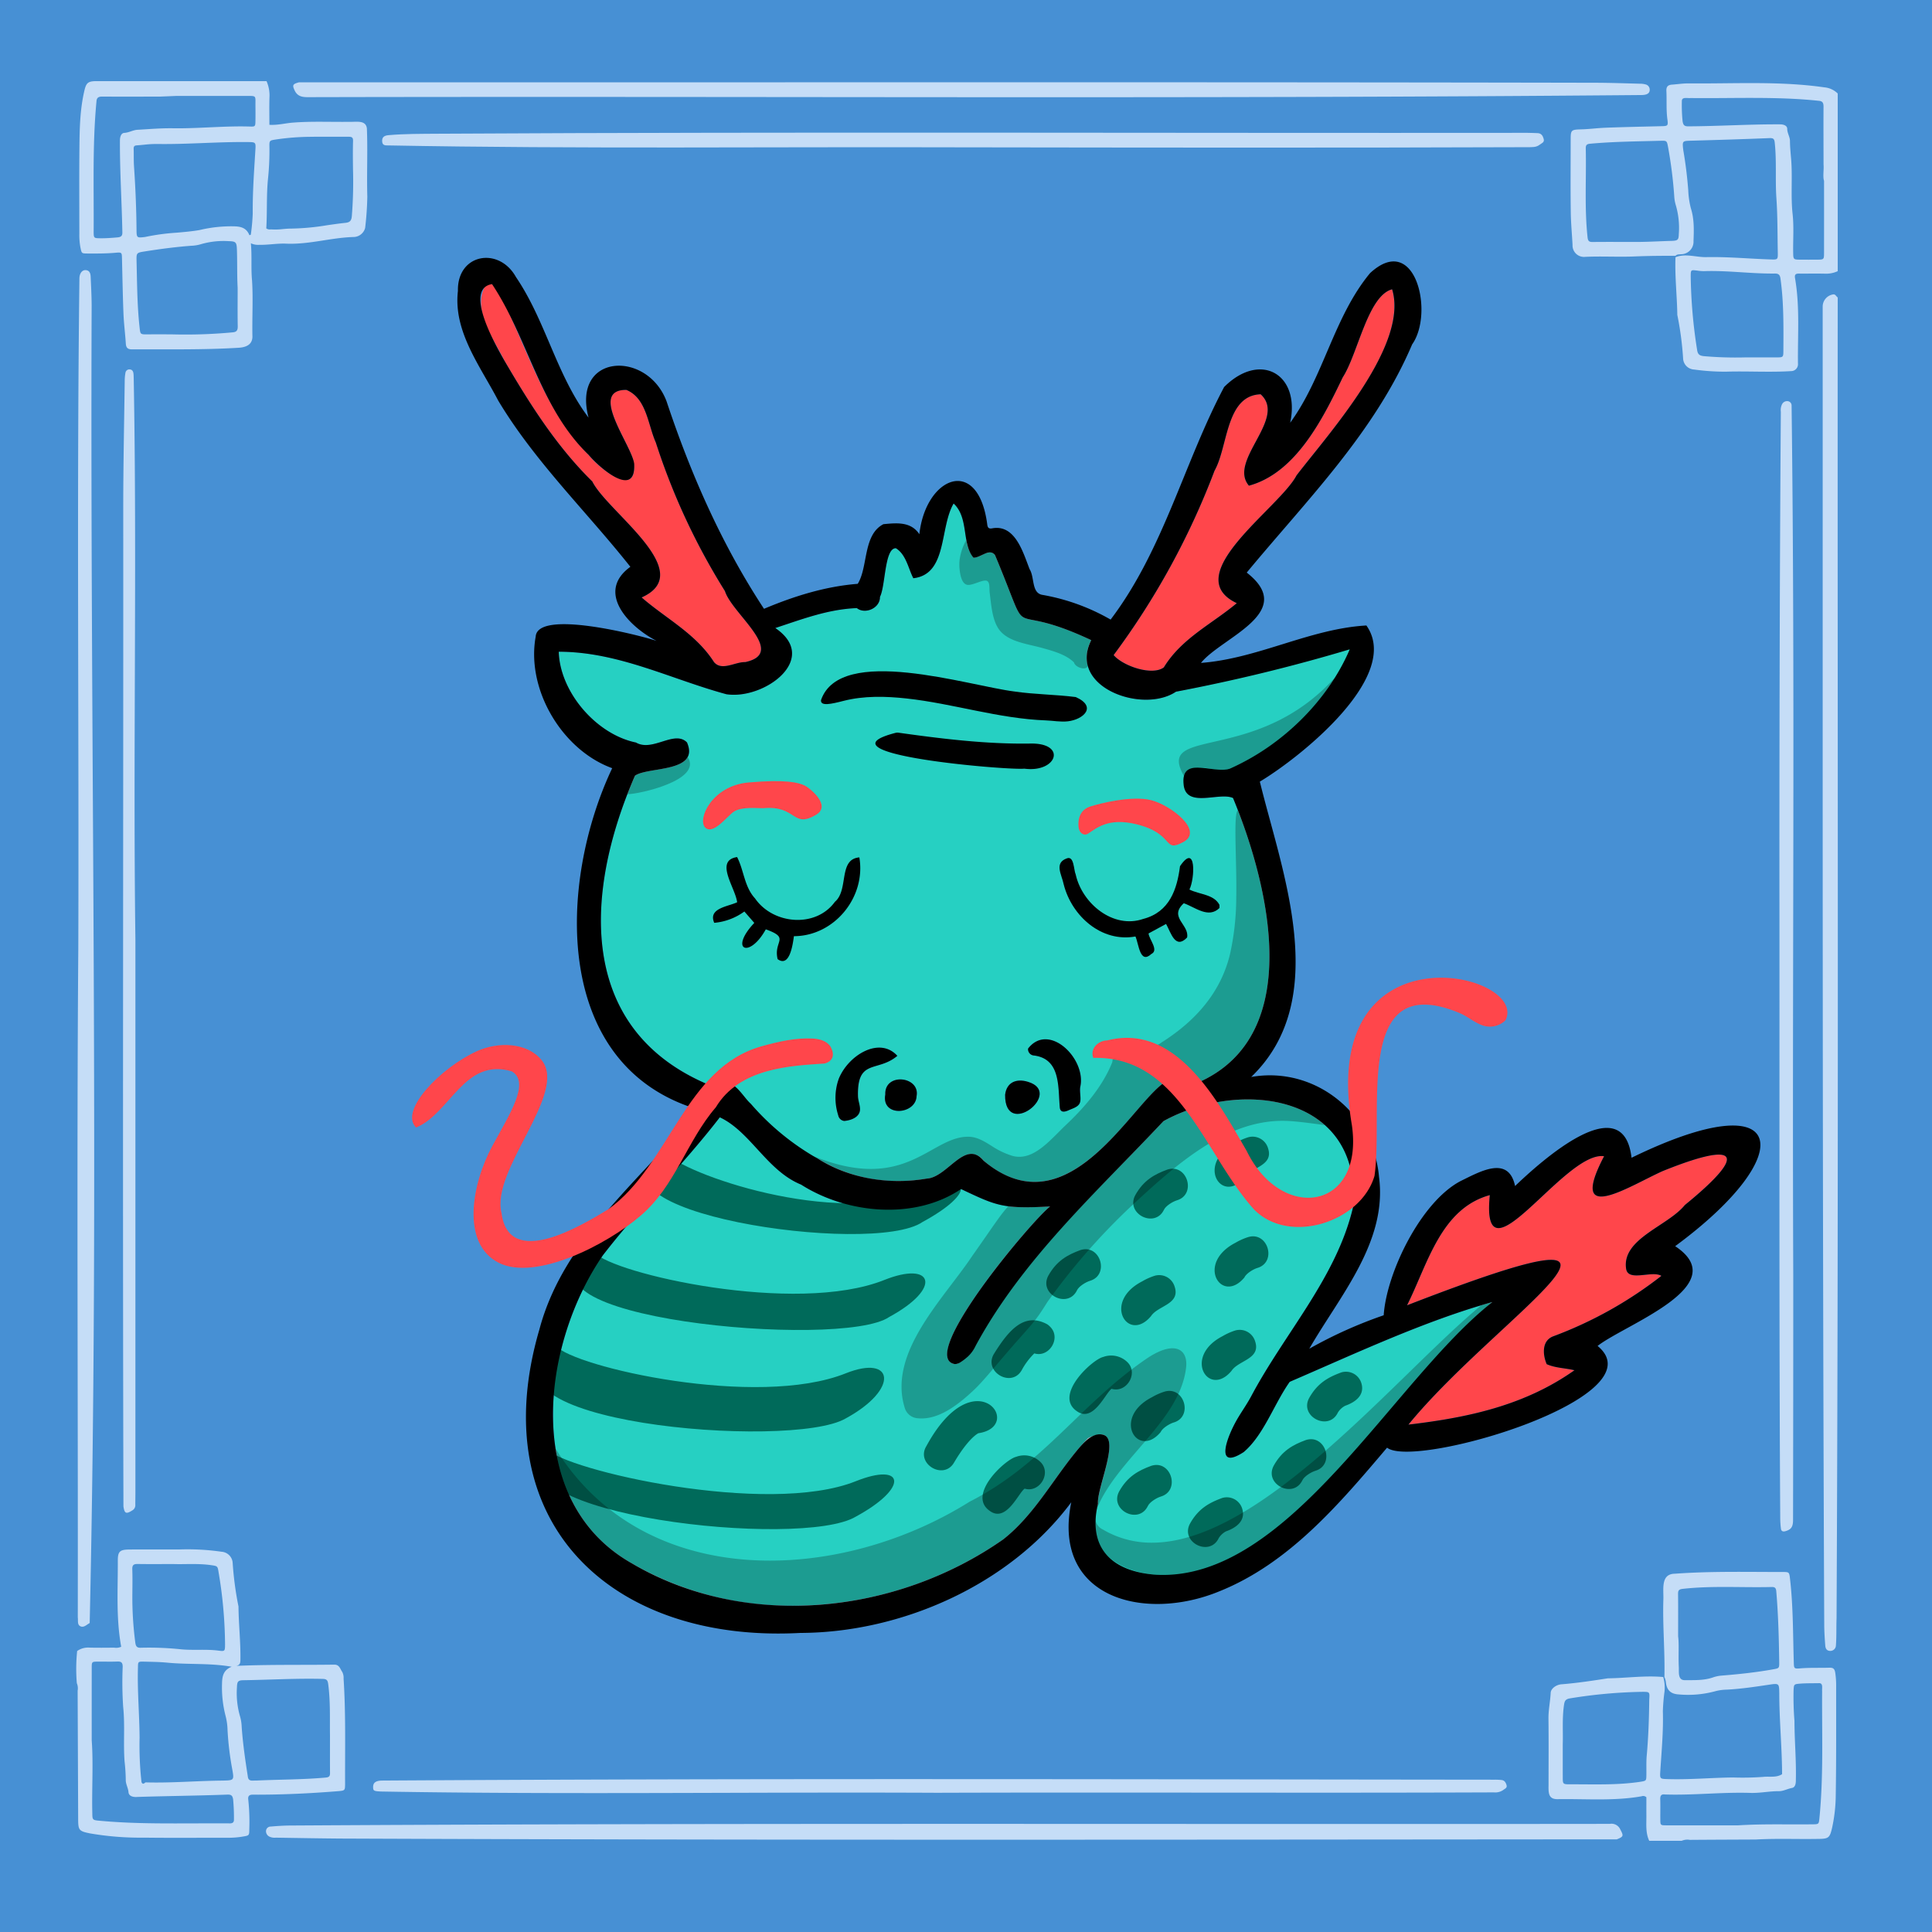 <svg width="600" height="600" viewBox="0 0 600 600" xmlns="http://www.w3.org/2000/svg" xmlns:xlink="http://www.w3.org/1999/xlink">
  <path d="M600,0H0V600H600Z" style="fill: #4790D4"/>
  <g>
    <path d="M516.9,520.838c.19-7.982-.575-15.95-.332-23.933.161-3.103-.975-8.096,3.534-8.169,11.159-.817,22.336-.533,33.523-.54,1.908.002,2.039.009,2.252,1.873,1.032,8.726.927,17.528,1.206,26.298.047,1.771.104,1.923,1.957,1.764,3.033-.26,6.065-.114,9.096-.21,1.188-.038,1.627.352,1.818,1.573a27.288,27.288,0,0,1,.281,4.285c-.008,11.186.055,22.374-.126,33.557a49.224,49.224,0,0,1-1.111,10.203c-.752,3.278-1.077,3.54-4.546,3.552-6.384.114-12.788-.179-19.16.188-6.825.033-13.65.056-20.475.108a4.504,4.504,0,0,0-2.556.293H512.186c-1.171-2.466-.87-5.102-.887-7.701-.013-1.987-.002-3.975-.002-5.819a1.408,1.408,0,0,0-1.48-.309c-8.517,1.515-17.205.775-25.808.893-3.117.152-3.145-1.79-3.092-4.352,0-6.868.056-13.738-.027-20.605-.034-2.735.562-5.39.694-8.099.06-1.254,1.69-2.556,3.533-2.629,4.762-.387,9.509-1.109,14.212-1.84,5.736-.061,11.453-.93,17.202-.405a12.155,12.155,0,0,1,.406,4.47,58.264,58.264,0,0,0-.519,6.188c.185,6.147-.399,12.265-.784,18.389-.167,2.649-.199,2.581,2.468,2.66,6.706.196,13.388-.438,20.086-.513a87.687,87.687,0,0,0,9.327-.173c1.966-.234,4.092.323,5.929-.85-.023-8.371-.873-16.715-.871-25.092-.064-3.109-.022-3.166-3.233-2.686-4.335.648-8.666,1.295-13.05,1.529a14.798,14.798,0,0,0-3.547.475,32.121,32.121,0,0,1-11.38,1.008c-2.381-.127-3.652-1.192-3.98-3.557A4.843,4.843,0,0,0,516.9,520.838Zm4.257-12.652c.323,2.347.029,5.947.209,9.535.086,1.584-.387,4.151,1.978,4.073,2.869-.029,5.741.117,8.526-.819a10.944,10.944,0,0,1,2.562-.584c5.397-.433,10.775-.988,16.109-1.947,1.983-.357,2.041-.288,2.012-2.349-.104-7.327-.289-14.65-.922-21.957-.097-1.114-.565-1.302-1.493-1.279-9.17.23-18.357-.451-27.516.572-1.132.127-1.501.416-1.486,1.544C521.189,498.966,521.157,502.959,521.157,508.186Zm18.563,58.693c7.991-.502,15.187-.223,23.072-.322,2.05-.009,2.055-.038,2.241-1.876,1.305-13.125.755-26.326.846-39.492-.095-.903.401-2.53-.992-2.466-1.994.043-3.997-.006-5.982.157-1.804.148-1.781.25-1.894,2.002a92.159,92.159,0,0,0,.276,9.575c.008,6.149.592,12.269.431,18.431.011,1.02-.19,2.19-1.191,2.375-1.392.258-2.706,1.013-4.059,1.004-2.968-.021-5.881.634-8.838.537-8.867-.286-17.711.779-26.575.486-1.215-.167-1.481.461-1.449,1.545.062,2.075.002,4.154.023,6.231.017,1.776.035,1.805,1.876,1.808C525.094,566.886,532.683,566.879,539.72,566.879Zm-54.393-25.295c0,3.863-.005,7.056.002,10.25.005,2.285.013,2.296,2.397,2.3,7.252-.028,14.55.306,21.745-.793,1.788-.289,1.795-.315,1.825-2.09.033-1.915-.056-3.838.083-5.745.54-5.879.743-11.763.809-17.665.157-2.411.165-2.424-2.139-2.428a153.7,153.7,0,0,0-22.327,2.007c-1.621.235-1.833.856-2.021,2.173C485.102,533.806,485.459,538.035,485.327,541.584Z" style="fill: #C5DDF7"/>
    <path d="M570.72,84.214a8.494,8.494,0,0,1-3.923.777c-2.712-.065-5.427.002-8.141-.024-1.052-.01-1.376.356-1.188,1.441,1.522,8.787.799,17.653.906,26.492a2.138,2.138,0,0,1-1.886,2.339c-6.82.443-13.726-.027-20.571.191a71.437,71.437,0,0,1-9.77-.666,3.608,3.608,0,0,1-3.448-3.51A98.321,98.321,0,0,0,520.905,97.798c-.086-5.963-.794-11.933-.566-17.911,3.04-1.24,6.35.002,9.461-.032,6.717-.145,13.399.504,20.099.718,2.206.071,2.255.062,2.21-2.225-.111-5.58-.041-11.156-.428-16.742-.397-5.719.096-11.484-.51-17.219-.131-1.239-.399-1.547-1.678-1.495-8.056.333-16.116.575-24.175.8-2.887.08-2.902.035-2.554,2.996.716,4.084,1.207,8.184,1.535,12.317a26.326,26.326,0,0,0,.81,5.661c1.065,3.331.965,6.776.824,10.21a3.877,3.877,0,0,1-3.805,4.077c-.624.079-1.291-.052-1.78.493-4.224-.02-8.443.016-12.669.193-5.102.214-10.227-.11-15.327.124a3.556,3.556,0,0,1-3.984-3.704c-.173-3.338-.497-6.676-.546-10.014-.112-7.504-.036-15.012-.035-22.518.001-3.066.058-3.273,3.151-3.348,2.559-.061,5.088-.41,7.632-.51,5.821-.229,11.647-.333,17.471-.483,1.873-.048,2.061-.102,1.784-2.112-.407-2.946-.167-5.893-.315-8.833-.068-1.352.511-1.872,1.747-1.959,1.667-.119,3.331-.375,4.998-.383,14.102.14,28.306-.785,42.31,1.225a6.784,6.784,0,0,1,4.155,1.912Zm-63.917-9.077c3.987.06,8.339-.224,12.444-.331,1.845-.076,2.071-.353,2.122-2.12a25.14,25.14,0,0,0-.938-8.989,11.516,11.516,0,0,1-.482-2.817,138.617,138.617,0,0,0-1.904-15.141c-.378-2.004-.362-2.075-2.325-2.021-7.33.201-14.666.256-21.979.925-1.113.102-1.288.6-1.267,1.515.207,9.169-.434,18.354.553,27.512.123,1.145.445,1.498,1.558,1.485C498.657,75.109,502.73,75.137,506.803,75.137Zm59.672-18.987c-.441-1.253-.006-3.473-.156-5.034-.009-5.995-.044-11.99-.008-17.985.006-1.159-.278-1.752-1.54-1.833-13.199-1.393-26.501-.694-39.754-.849-.946.122-2.759-.478-2.704.994a49.39,49.39,0,0,0,.233,6.213c.196,1.19.545,1.587,1.758,1.58,9.511-.045,19.003-.671,28.515-.619,1.04-.01,2.21.375,2.219,1.38.012,1.38.844,2.493.852,3.771.011,1.92.214,3.816.368,5.722.457,5.654-.167,11.334.453,16.992.427,3.897.119,7.826.173,11.741.032,2.395.017,2.402,2.3,2.418q2.518.017,5.036 0c2.234-.013,2.25-.018,2.252-2.194Q566.484,67.3,566.475,56.15ZM541.987,110.995q4.791,0,9.583-.001c2.253-.003,2.266-.008,2.274-2.167.042-7.415.136-14.844-.886-22.208-.148-1.167-.517-1.683-1.772-1.668-7.345.089-14.651-.996-22.005-.745a14.239,14.239,0,0,1-2.141-.178c-1.943-.231-1.958-.238-1.974,1.776a157.639,157.639,0,0,0,1.979,22.812c.202,1.456.753,1.823,2.027,1.983A113.842,113.842,0,0,0,541.987,110.995Z" style="fill: #C5DDF7"/>
    <path d="M570.36,502.592c-.111,2.865.022,5.778-.217,8.616a1.732,1.732,0,0,1-1.879,1.489c-1.028-.065-1.349-.828-1.412-1.643-.161-2.069-.295-4.145-.317-6.22-.618-136.536-.457-273.076-.483-409.613a3.818,3.818,0,0,1,3.003-3.74c.99-.298,1.127.576,1.665.89C570.613,229.112,571.036,365.865,570.36,502.592Z" style="fill: #C5DDF7"/>
    <path d="M24.317,294.372c.24-69.15-.51-138.315.341-207.458a8.371,8.371,0,0,1,.038-.958c.176-1.28.933-2.135,1.919-2.066,1.257.089,1.495,1.072,1.541,2.062.136,2.952.285,5.906.307,8.86C27.93,230.959,30.914,368.646,27.855,504.054c-.909.463-1.754,1.454-2.795,1.041-1.162-.463-.743-1.809-.9-2.782C24.256,433.151,23.796,363.186,24.317,294.372Z" style="fill: #C5DDF7"/>
    <path d="M23.857,522.717a53.799,53.799,0,0,1,.103-9.977,5.875,5.875,0,0,1,3.831-1.057c2.556.066,5.114.032,7.671.01a3.698,3.698,0,0,0,2.178-.284c-1.627-8.831-1.018-17.784-1.05-26.712-.01-2.847.601-3.455,3.539-3.481,5.194-.046,10.389.003,15.584-.019a74.519,74.519,0,0,1,13.14.716,3.699,3.699,0,0,1,3.409,3.516,102.635,102.635,0,0,0,1.802,13.483c.045,5.418.667,10.828.601,16.254-.025.945.085,1.915-1.287,2.182,10.206-.439,20.263-.237,30.453-.379,1.592-.017,1.811,1.359,2.458,2.27a3.97,3.97,0,0,1,.415,2.085c.709,10.926.42,21.867.465,32.804-.027,1.791-.042,1.939-1.826,2.109-8.907.72-17.855,1.159-26.791,1.112-1.211-.026-1.604.495-1.45,1.573a63.682,63.682,0,0,1,.319,9.075c0,2.039-.021,2.041-2.022,2.368a26.433,26.433,0,0,1-4.287.368c-8.791-.014-17.583.074-26.372-.037a91.76,91.76,0,0,1-16.681-1.301c-3.589-.708-3.773-1.004-3.787-4.545q-.074-19.899-.161-39.796A4.055,4.055,0,0,0,23.857,522.717Zm20.087,30.731c.357.812.793.458,1.231.083,7.965.236,15.953-.483,23.927-.552,3.586-.089,3.657-.028,3.009-3.603a93.956,93.956,0,0,1-1.446-12.087,19.188,19.188,0,0,0-.573-4.248,35.237,35.237,0,0,1-1.138-10.184c.03-2.346.463-4.248,3-5.232-6.73-1.196-13.306-.619-20.035-1.275-2.382-.228-4.785-.253-7.181-.31-1.861-.043-1.868-.003-1.894,1.772-.221,7.274.45,14.515.507,21.778A102.607,102.607,0,0,0,43.945,553.448Zm58.534-14.574c-.074-4.956.164-10.38-.539-15.786-.152-1.174-.394-1.655-1.657-1.688-8.225-.216-16.437.287-24.655.406-1.723.025-1.987.401-2.041,2.214a25.741,25.741,0,0,0,.952,8.985,13.48,13.48,0,0,1,.519,3.293c.362,5.159,1.101,10.274,1.901,15.383.176,1.723,1.492,1.221,2.726,1.282,7.162-.337,14.34-.276,21.491-.925,1.076-.098,1.325-.473,1.316-1.443C102.458,546.843,102.479,543.09,102.479,538.874Zm-73.995,1.607c.543,7.109-.01,15.295.19,22.758.003,1.871.151,2.024,1.985,2.184,11.773,1.119,23.602.815,35.41.839,1.757.001,3.514-.017,5.271.005.871.011,1.36-.29,1.315-1.24a60.635,60.635,0,0,0-.254-6.207c-.196-1.311-.721-1.523-1.829-1.488-9.337.351-18.677.427-28.006.727-1.151.098-2.563-.208-2.662-1.48-.105-1.355-.877-2.507-.845-3.813a56.826,56.826,0,0,0-.368-5.716c-.428-5.65.159-11.323-.441-16.977a116.252,116.252,0,0,1-.149-12.45c.002-1.274-.422-1.664-1.649-1.616-1.994.078-3.992.01-5.989.024-1.947.013-1.972.024-1.974,1.932Q28.473,529.222,28.484,540.481Zm25.405-54.75c-4.115,0-7.628.036-11.139-.02-1.207-.019-1.71.32-1.664,1.618.089,2.551.046,5.107.021,7.661a107.959,107.959,0,0,0,.898,15.012c.143,1.102.37,1.775,1.693,1.719a95.454,95.454,0,0,1,12.663.5c3.82.346,7.657-.1,11.47.394,2.033.263,2.047.195,2.062-1.989a139.062,139.062,0,0,0-2.002-22.31c-.3-1.933-.34-1.954-2.18-2.226C61.586,485.48,57.428,485.851,53.889,485.731Z" style="fill: #C5DDF7"/>
    <path d="M502.11,571.224c-132.008.088-264.041.31-396.042-.242-6.795-.048-13.588-.177-20.382-.279a3.818,3.818,0,0,1-1.875-.263,1.864,1.864,0,0,1-1.196-1.888,1.448,1.448,0,0,1,1.494-1.299c1.907-.17,3.822-.296,5.735-.321,136.697-.838,273.415-.348,410.108-.513a2.979,2.979,0,0,1,3.273,1.797C504.257,570.134,504.233,570.384,502.11,571.224Z" style="fill: #C5DDF7"/>
    <path d="M92.848,25.567c134.259.056,268.524-.139,402.775.134,4.556.018,9.111.18,13.667.297a6.491,6.491,0,0,1,1.887.255,1.662,1.662,0,0,1,1.154,1.653c.007,1.481-1.631,1.611-2.731,1.612-137.994,1.239-276.008.33-414.01.656-1.843.002-3.236-.291-4.085-2.088C90.733,26.451,90.879,26.088,92.848,25.567Z" style="fill: #C5DDF7"/>
    <path d="M298.211,45.755c-59.159-.186-118.328.517-177.479-.59-.962-.016-2.001.13-2.054-1.319-.04-1.12.496-1.739,1.946-1.866,5.1-.447,10.221-.411,15.332-.451,112.808-.639,225.619-.154,338.428-.276,1.038 0,2.075.067,3.113.093,1.188.029,1.648.834,1.915,1.814.292,1.068-.631,1.292-1.236,1.773-1.11.882-2.42.755-3.675.776C415.78,45.924,356.821,45.844,298.211,45.755Z" style="fill: #C5DDF7"/>
    <path d="M552.626,287.659c-.048-42.668.036-106.295.429-159.778a4.048,4.048,0,0,1,.371-2.328,1.756,1.756,0,0,1,1.771-.97,1.347,1.347,0,0,1,1.2,1.296c1.13,89.823.14,179.736.515,269.589q.011,38.259-.063,76.518c-.002,2.219-.568,3.019-2.384,3.539-.77.221-1.292,0-1.386-.813a28.264,28.264,0,0,1-.21-3.103C552.511,414.441,552.662,357.273,552.626,287.659Z" style="fill: #C5DDF7"/>
    <path d="M290.994,556.765c-57.562-.282-115.149.601-172.698-.394-2.227-.115-2.422-.226-2.422-1.409.001-1.318.814-1.941,2.685-1.993,115.204-.723,230.431-.383,345.641-.272a18.639,18.639,0,0,1,2.152.108c.939.114,1.322.844,1.531,1.641.215.819-.517,1.03-1,1.426a4.337,4.337,0,0,1-2.946.769C406.324,556.869,348.515,556.577,290.994,556.765Z" style="fill: #C5DDF7"/>
    <path d="M42.053,291.954q0,85.758-.001,171.516c0,1.28-.032,2.559-.029,3.838a1.845,1.845,0,0,1-.945,1.767c-1.891,1.19-2.416,1.008-2.744-1.237-.28-103.454-.009-206.939-.061-310.403.006-13.031.289-26.063.458-39.095a14.611,14.611,0,0,1,.236-2.616,1.226,1.226,0,0,1,1.438-.987c1.239.165,1.05,1.662,1.119,2.594C42.587,175.403,41.283,234.211,42.053,291.954Z" style="fill: #C5DDF7"/>
    <path d="M82.774,25.2a11,11,0,0,1,.911,5.077c-.086,2.783-.023,5.571-.023,8.485,2.573.153,4.893-.492,7.237-.677,5.91-.466,11.814-.17,17.72-.249,1.983.078,5.045-.649,5.322,2.09.286,7.007-.068,14.065.133,21.085a96.036,96.036,0,0,1-.677,9.78,3.771,3.771,0,0,1-3.403,2.808c-7.098.162-13.975,2.387-21.146,2.07-2.751-.122-5.557.429-8.355.363a5.182,5.182,0,0,1-2.582-.484c.37,3.946-.003,7.75.366,11.576.357,5.637.005,11.35.106,17.012.175,2.686-1.627,3.651-4.067,3.851-11.086.69-22.187.468-33.283.515-1.301.005-1.869-.442-1.954-1.766-.197-3.101-.607-6.19-.731-9.293-.231-5.744-.322-11.494-.467-17.242-.044-1.753-.05-1.88-1.944-1.71-2.95.264-5.898.257-8.85.237-1.72-.012-1.727-.046-2.087-1.764l-.009-.044a20.747,20.747,0,0,1-.352-4.282c0-8.869-.063-17.739.023-26.608.056-5.817.156-11.648,1.427-17.37.602-2.71.972-3.442,3.691-3.46H82.774Zm-4.882,47.684-.429.179c-.892-2.269-2.626-2.742-4.831-2.774a41.866,41.866,0,0,0-10.667,1.157c-2.366.404-4.778.614-7.194.824a68.391,68.391,0,0,0-9.384,1.256,4.078,4.078,0,0,1-.471.087c-2.43.286-2.497.216-2.518-2.307-.055-6.545-.332-13.081-.778-19.612-.074-1.087-.078-2.179-.081-3.27-.003-.747-.005-1.495-.03-2.241-.024-.72.26-.996.957-1.04.733-.047,1.466-.119,2.199-.19a35.187,35.187,0,0,1,4.009-.24c4.84.081,9.673-.106,14.506-.293,4.663-.18,9.326-.36,13.994-.3,2.18.028,2.282.114,2.147,2.322q-.081,1.337-.166,2.675c-.358,5.72-.717,11.438-.666,17.18A63.76,63.76,0,0,1,77.891,72.884Zm-4.32,4.552c.065,1.761.074,3.524.085,5.287.013,2.228.025,4.457.148,6.679q0,1.682-.007,3.364c-.009,2.871-.019,5.741.033,8.611.024,1.34-.462,1.784-1.761,1.853a156.456,156.456,0,0,1-18.545.614c-2.588-.017-5.177-.034-7.761.003-2.178.001-2.179-.009-2.405-2.071l-.018-.164c-.622-5.644-.738-11.31-.854-16.975V84.635q-.036-1.772-.077-3.543c-.063-2.593-.011-2.608,2.628-3.023,4.799-.756,9.613-1.394,14.461-1.75a11.748,11.748,0,0,0,2.823-.458,25.127,25.127,0,0,1,8.75-.967C73.211,74.954,73.496,75.216,73.572,77.436ZM54.744,29.794q10.785-.007,21.57.002c3.486.003,2.984-.225,3.019,3.135.016,1.518.022,3.037-.003,4.555-.029,1.758-.049,1.863-1.684,1.812-7.992-.247-15.954.659-23.946.537-3.664-.056-7.335.265-11.0.468-1.401.078-2.626.877-4.096.967-1.069.066-1.375,1.378-1.362,2.501-.037,9.433.574,18.818.756,28.251.054,1.22-.342,1.61-1.596,1.714-1.754.145-3.5.285-5.258.26-2.035-.029-2.055-.036-2.059-2.183.09-13.409-.398-26.852.865-40.219.051-1.206.564-1.609,1.782-1.599,5.993.048,11.987.012,17.98.006Zm29.682,41.461a4.035,4.035,0,0,0-.427-.004,1.833,1.833,0,0,1-1.303-.324c.135-2.179.158-4.375.18-6.58.03-2.858.059-5.731.334-8.602a85.072,85.072,0,0,0,.464-10.043c-.047-2.063.011-2.072,1.965-2.377a75.882,75.882,0,0,1,10.496-.835c2.466-.04,4.932-.032,7.399-.025,1.531.005,3.062.009,4.593.003.879-.004,1.552.04,1.517,1.231-.085,2.949-.051,5.9-.017,8.851a133.149,133.149,0,0,1-.368,14.622c-.136,1.388-.619,1.892-1.987,2.035-1.896.198-3.783.47-5.671.741a75.208,75.208,0,0,1-11.2,1.044c-.855-.005-1.707.072-2.56.149A19.895,19.895,0,0,1,84.426,71.255Z" style="fill: #C5DDF7;fill-rule: evenodd"/>
  </g>


  <g>
    <path d="M368.073,337.742c-3.674-8.086-10.651,2.571-20.377,13.23-10.896,11.941-25.246,23.882-42.271,9.46-5.711-6.822-11.194,5.299-17.67,5.593-11.386,1.968-23.782.08-33.692-6.14-10.049-2.467-25.564-17.886-30.96-21.807-43.976-16.396-42.181-59.69-25.914-97.173,3.981-2.892,20.243-.879,16.164-10.331-2.024-2.079-4.854-1.151-7.828-.226-2.717.845-5.559,1.69-8.02.246-12.309-2.543-23.621-15.625-23.98-28.197,18.571.018,34.759,8.513,52.064,13.208,11.761,1.782,29.188-11.052,15.185-20.566,8.484-2.789,16.402-5.841,25.327-6.188,2.495,2.01,7.239.092,7.183-3.498,1.75-3.408,1.382-15.175,4.936-15.097,3.216,1.958,3.927,6.508,5.423,9.316,10.643-1.232,8.086-15.649,12.51-23.201,4.8,4.456,2.453,12.425,6.157,16.819a6.163,6.163,0,0,0,2.625-.815c1.478-.705,2.914-1.408,4.055-.026,12.485,29.901,1.668,13.172,29.905,26.457-7.359,14.628,15.972,22.955,26.318,16.004A557.41,557.41,0,0,0,420,201c-4.674,15.339-26.163,40.997-45.5,39-3.308-1.364-7.58-.31-6.5,3.498.384,4.968,4.649,4.538,8.787,4.107,2.323-.24,4.606-.483,6.14.23,11.737,28.343,23.305,77.302-14.853,89.906m-32.602-.14c2.028-8.785-9.787-20.299-16.2-11.949a1.966,1.966,0,0,0,1.78,2.136l.004 0.0.054.006c8.425,1.073,7.421,9.924,8.042,16.34.459,2.351,3.431.246,4.666-.36,2.771-.771,1.3-3.747,1.654-6.174m-75.78,3.042c.815,2.193-.573,7.051,2.491,7.479,3.214-.3,6.102-2.087,4.385-5.509-1.137-14.542,5.621-9.203,12.109-14.712-6.917-7.639-20.317,3.46-18.985,12.742M312.144,339.999c-.138,13.971,18.331-.643,7.131-4.023-3.584-1.113-6.68.086-7.131,4.023m-27.486.388c1.146-6.17-10.026-7.389-9.728-.487-1.308,7.161,9.546,6.294,9.728.487" style="fill: #26D0C2"/>
    <path d="M463.48,404.357c-30.926,26.022-50.979,69.643-88.951,82.965-18.056,6.334-39.543.086-33.551-20.321-.351-5.889,9.958-26.541-3.1-20.363-9.293,9.582-15.411,22.874-26.333,31.445-33.208,23.239-79.751,28.351-115.372,7.405-33.904-19.224-28.209-67.55-8.965-95.609,11.384-14.762,25.171-28.397,36.329-42.885,9.5,4.415,14.658,16.593,25.243,20.89,14.226,9.069,35.274,11.126,49.674,1.39,11.045,5.238,12.954,6.196,27.672,5.401-5.759,4.427-41.375,46.714-29.583,48.963,1.454-.006,2.151-1.097,3.21-1.808,1.246-1.328,1.242-1.642,2.245-2.329,14.54-27.915,38.189-48.825,59.335-71.333,24.375-13.355,61.783-8.006,58.853,26.779-5.409,23.037-23.134,41.073-33.377,62.129-3.5,3.51-11.831,21.196-.552,13.867,6.248-5.325,9.37-14.876,14.273-21.803C420.667,420.469,442.374,410.248,463.48,404.357" style="fill: #26D0C2"/>
    <path d="M488.962,425.541c-15.54,10.98-33.097,14.704-51.56,16.881,28.187-34.399,90.674-72.348-.429-37.056,6.372-12.674,10.415-30.017,25.7-34.212-1.802,18.108,7.454,8.583,17.692-.941,6.354-5.911,13.086-11.823,17.792-11.13-11.47,21.937,7.655,9.344,18.158,4.626,23.027-9.304,27.264-6.043,6.917,10.539-5.267,6.544-19.708,10.459-18.219,19.845.413,2.393,3.092,2.105,5.835,1.814,1.929-.204,3.889-.407,5.119.32a125.842,125.842,0,0,1-33.652,18.797c-3.603,1.406-3.19,5.831-1.973,8.631,2.678,1.195,5.581,1.179,8.619,1.886" style="fill: #FF464B"/>
    <path d="M384.092,187.321c-7.813,6.534-17.131,10.903-22.649,19.935-3.604,2.721-12.667-.398-15.592-3.818a235.904,235.904,0,0,0,31.341-57.264c4.208-7.449,3.451-23.346,14.311-23.728,8.328,7.56-10.276,20.593-3.638,28.386,14.595-3.961,22.995-20.844,29.14-33.646,4.744-7.331,7.72-25.249,15.321-27.347C437.437,107.443,413.164,133.847,402.659,147.634,397.438,157.728,365.705,178.578,384.092,187.321Z" style="fill: #FF464B"/>
    <path d="M199.268,185.541c17.65-7.852-10.637-26.55-15.319-36.012-11.158-10.955-19.43-24.087-27.288-37.507-3.451-7.048-10.454-16.108-5.613-23.843,2.37-1.667,4.275,4.413,5.583,5.964,7.801,16.22,13.147,34.054,26.147,47.091,3.563,4.638,15.716,13.83,13.973,2.078-1.11-5.748-13.918-22.394-2.24-22.231,6.326,2.607,6.666,10.773,9.152,16.322a206.425,206.425,0,0,0,21.473,46.165c2.231,7.111,19.46,19.161,6.3,22.051-3.135-.068-7.283,2.854-9.691.002C216.061,196.753,206.891,192.173,199.268,185.541Z" style="fill: #FF464B"/>
    <path d="M228,252c2.5-1.5,6.833-1,9-1,10.5-1,9,6.5,16.5,2,4.794-2.876-2.086-8.293-3.5-9-2-1-6-2-17.5-1s-16,11.5-13.5,14S226.083,253.15,228,252Z" style="fill: #FF464B"/>
    <path d="M353,256c-8.865-2.216-12.546,1.298-15.073,2.882-1.379.864-2.786-.302-2.958-1.92-.372-3.49,1.078-5.645,3.531-6.462,3-1,13-3.5,19-2s16.5,9.5,10,13S365,259,353,256Z" style="fill: #FF464B"/>
    <path d="M341.81,445.497a9.734,9.734,0,0,0-3.932,1.141c-9.293,9.582-15.411,22.874-26.333,31.445a115.098,115.098,0,0,1-65.285,20.602,98.429,98.429,0,0,1-50.087-13.196c-14.125-8.009-21.377-21.071-23.64-35.613-.18-.29-.357-.58-.534-.874,3.446,36.172,41.428,50.054,75.205,50.054a113.44,113.44,0,0,0,23.386-2.353c48.909-13.202,44.359-21.324,68.409-50.202a7.257,7.257,0,0,1,1.741-.244c7.058,0-1.081,15.521-.242,20.745-1.406,4.834-1.104,8.806.377,11.986a16.851,16.851,0,0,1-.702-8.369,7.586,7.586,0,0,1,.127-.781,27.208,27.208,0,0,1,.676-2.837c-.306-5.137,7.497-21.503.832-21.504m124.583-44.619a3.515,3.515,0,0,0-1.393.621c-1.581,1.132-3.241,2.426-4.974,3.858q1.729-.518,3.454-1c-23.855,20.073-41.24,50.615-65.37,69.647,13.429-10.444,24.72-24.004,36.39-36.003,4.585-5.325,35.016-37.123,31.893-37.123" style="fill: #bfbfbf"/>
    <path d="M317.641,372.45a5.858,5.858,0,0,0-4.488,2.167,43.382,43.382,0,0,0,5.555.303c2.084,0,4.499-.089,7.42-.247h0c-4.992,3.838-32.418,36.123-31.954,46.118,4.778-17.189,20.492-33.315,32.825-46.293-4.575-1.123-7.272-2.049-9.358-2.049m70.535-32.319c-9.59.001-19.492,3.159-27.677,7.369-20.425,22.726-44.906,44.233-59,71.999a4.317,4.317,0,0,1-3.797,2.27,9.537,9.537,0,0,1-3.52-.839,2.69,2.69,0,0,0,2.363,2.706c1.454-.006,2.151-1.097,3.21-1.808,1.246-1.328,1.242-1.642,2.245-2.329,14.54-27.915,38.189-48.825,59.335-71.333a55.547,55.547,0,0,1,26.18-6.726c9.173,0,17.845,2.525,23.972,7.989q.255.035.511.07c-6.679-6.771-15.122-9.37-23.823-9.369" style="fill: #bfbfbf"/>
    <path d="M384.607,251.59a.295.295,0,0,0-.159.047c11.124,28.722,20.127,74.049-16.375,86.106-.903-1.988-2.007-2.843-3.302-2.844-3.97-.001-9.741,8.036-17.075,16.074-7.333,8.036-16.231,16.073-26.455,16.073-4.968,0-10.248-1.897-15.815-6.613a4.854,4.854,0,0,0-3.733-2.08c-4.428-.001-8.879,7.443-13.937,7.673a51.268,51.268,0,0,1-8.72.746,47.118,47.118,0,0,1-24.972-6.885c-.09-.022-.181-.045-.272-.07,10.905,6.772,19.111,9.052,25.459,9.052a24.766,24.766,0,0,0,14.626-4.833c3.519-2.416,5.99-4.832,8.332-4.832a3.954,3.954,0,0,1,2.79,1.297,21.17,21.17,0,0,0,15.618,6.872c14.386,0,29.692-13.634,36.881-25.373,1.491-2.221,4.688-5.956,7.249-5.956,1.094,0,2.072.682,2.751,2.455C401.035,331.554,397.498,287.674,389,262c-2.292-7.477-3.63-10.41-4.393-10.41" style="fill: #bfbfbf"/>
    <path d="M338.895,198.813a11.015,11.015,0,0,0-1.097,7.875,1.41,1.41,0,0,0,0-.288c-.264-2.83.701-4.401,1.257-7.345-.053-.082-.107-.163-.161-.243M300.5,167q-.207.335-.399.678a11.522,11.522,0,0,0,2.211,5.513l.065.001a6.37,6.37,0,0,0,2.561-.816,6.3,6.3,0,0,1,2.483-.818,1.954,1.954,0,0,1,1.572.792c12.484,29.897,1.671,13.177,29.895,26.452-5.593-8.212-16.859-3.712-22.612-9.303-2.36-15.843-5.547-18.751-8.462-18.751a8.181,8.181,0,0,0-2.443.49,7.638,7.638,0,0,1-2.146.492c-1.274,0-2.25-.953-2.725-4.732" style="fill: #bfbfbf"/>
    <path d="M368.496,240.567a2.471,2.471,0,0,0-.525.887l.028.047a7.957,7.957,0,0,1,.497-.933" style="fill: #bfbfbf"/>
    
  <g>
    <path d="M206.651,358c5.501,6.5,52.276,23.029,79.849,12,15-6,16.733.417,0,9.5C270.905,390.29,176.029,376.128,206.651,358Z" style="fill: #006A5A"/>
    <path d="M184.651,389c5.501,6.5,62.427,19.529,90,8.5,15-6,18.233,2.417,1.5,11.501C261.319,419.263,152.164,409.036,184.651,389Z" style="fill: #006A5A"/>
    <path d="M262.651,426.5c-27.573,11.029-84.5-2-90.001-8.5-30.913,23.627,73.088,32.484,90,22.502C279.384,431.417,277.651,420.5,262.651,426.5Z" style="fill: #006A5A"/>
    <path d="M169.79,450c5.501,6.5,68.427,21.029,96,10,15-6,16.733,1.917,0,11C248.961,481.18,151.621,470.398,169.79,450Z" style="fill: #006A5A"/>
    <path d="M387.563,353.211a5.001,5.001,0,0,1,6.226,3.353c1.858,5.511-5.181,5.873-7.324,9.158-7.096,8.52-15.282-4.346-2.728-10.797A18.919,18.919,0,0,1,387.56,353.212" style="fill: #006A5A"/>
    <path d="M362.56,363.212c-4.022,1.484-7.396,3.285-10.026,8.016-2.999,5.748,6.101,10.335,8.932,4.494.523-1.183,2.643-2.517,4.007-2.943,6.204-1.81,3.253-11.518-2.91-9.568" style="fill: #006A5A"/>
    <path d="M335.56,388.212c-4.022,1.484-7.396,3.285-10.026,8.016-2.999,5.748,6.101,10.335,8.932,4.494.523-1.183,2.643-2.517,4.007-2.943,6.204-1.81,3.253-11.518-2.91-9.568" style="fill: #006A5A"/>
    <path d="M326.135,412.042a5.992,5.992,0,0,0-.884-.763c-7.014-3.792-11.808,1.496-16.552,9.147-3.385,5.528,5.375,10.732,8.602,5.098a21.373,21.373,0,0,1,3.918-5.215c4.614,1.409,8.422-4.788,4.925-8.257" style="fill: #006A5A"/>
    <path d="M350.144,423.052c3.498,3.47-.312,9.665-4.925,8.257-1.943,1.327-5.657,10.59-10.768,6.966-7.369-4.99,4.845-16.108,8.118-16.843a7.185,7.185,0,0,1,7.566,1.61" style="fill: #006A5A"/>
    <path d="M303.094,445.586c-1.425,1.073-3.778,3.517-6.793,8.604-3.22,5.625-11.996.437-8.602-5.098,15.017-27.574,30.749-6.145,16.138-3.994A6.027,6.027,0,0,0,303.094,445.586Z" style="fill: #006A5A"/>
    <path d="M323.144,454.052c3.498,3.47-.312,9.665-4.925,8.257-1.943,1.327-5.657,10.59-10.768,6.966-7.369-4.99,4.845-16.108,8.118-16.843a7.185,7.185,0,0,1,7.566,1.61" style="fill: #006A5A"/>
    <path d="M358.563,396.211a5.001,5.001,0,0,1,6.226,3.353c1.858,5.511-5.181,5.873-7.324,9.158-7.096,8.52-15.282-4.346-2.728-10.797A18.919,18.919,0,0,1,358.56,396.212" style="fill: #006A5A"/>
    <path d="M357.56,455.212c-4.022,1.484-7.396,3.285-10.026,8.016-2.999,5.748,6.101,10.335,8.932,4.494.523-1.184,2.643-2.516,4.007-2.943,6.204-1.81,3.253-11.518-2.91-9.568" style="fill: #006A5A"/>
    <path d="M383.563,413.211a5.001,5.001,0,0,1,6.226,3.353c1.858,5.511-5.181,5.873-7.324,9.158-7.096,8.52-15.282-4.346-2.728-10.797A18.919,18.919,0,0,1,383.56,413.212" style="fill: #006A5A"/>
    <path d="M361.551,432.215a18.97,18.97,0,0,0-3.814,1.709c-12.553,6.452-4.369,19.317,2.73,10.799.523-1.185,2.642-2.517,4.006-2.944,6.204-1.81,3.253-11.518-2.91-9.568" style="fill: #006A5A"/>
    <path d="M379.563,465.211a5.001,5.001,0,0,1,6.226,3.353c1.127,3.72-1.876,5.901-5.026,7.006A5.781,5.781,0,0,0,378.466,477.722c-2.827,5.836-11.936,1.258-8.932-4.494,2.629-4.73,6.004-6.531,10.026-8.016" style="fill: #006A5A"/>
    <path d="M405.56,447.212c-4.022,1.484-7.396,3.285-10.026,8.016-2.999,5.748,6.101,10.335,8.932,4.494.523-1.184,2.643-2.516,4.007-2.943,6.204-1.81,3.253-11.518-2.91-9.568" style="fill: #006A5A"/>
    <path d="M416.563,426.211a5.001,5.001,0,0,1,6.226,3.353c1.127,3.72-1.876,5.901-5.026,7.006A5.781,5.781,0,0,0,415.466,438.722c-2.827,5.836-11.936,1.259-8.932-4.494,2.629-4.73,6.004-6.531,10.026-8.016" style="fill: #006A5A"/>
    <path d="M387.56,384.212a18.977,18.977,0,0,0-3.823,1.712c-12.553,6.452-4.37,19.317,2.73,10.799.522-1.185,2.643-2.518,4.006-2.944,6.204-1.81,3.253-11.518-2.91-9.568" style="fill: #006A5A"/>
  </g>


    <g style="opacity: 0.25">
      <path d="M364.108,418.724c-2.036,0-4.763.991-8.109,3.277-20.5,13.999-31.764,32.615-54.894,44.375C282.832,477.831,260.597,484.665,239.134,484.665c-26.265,0-51.373-10.246-66.6-34.79,2.262,14.542,9.514,27.604,23.64,35.613a98.434,98.434,0,0,0,49.237,13.2c.284,0,.565-.001.85-.004a115.099,115.099,0,0,0,65.285-20.602c10.921-8.571,17.039-21.863,26.333-31.445a9.732,9.732,0,0,1,3.932-1.141c6.665.001-1.138,16.367-.832,21.504a27.172,27.172,0,0,0-.676,2.837,12.643,12.643,0,0,1,.858-2.487c6.652-14.764,25.374-26.555,27.19-42.647.408-3.61-1.091-5.98-4.242-5.98M463.48,404.357q-1.723.481-3.454,1c-25.953,21.447-68.098,73.739-102.272,73.739q-.114.001-.229.001a29.608,29.608,0,0,1-15.027-4.097,4.11,4.11,0,0,1-2.325-4.382,16.852,16.852,0,0,0,.702,8.369c3.304,7.093,12.47,10.249,21.626,10.249l.151 0a37.89,37.89,0,0,0,11.177-1.686A83.765,83.765,0,0,0,398.11,474.004c24.13-19.032,41.515-49.574,65.37-69.647"/>
      <path d="M387.515,341.441A55.546,55.546,0,0,0,361.335,348.167c-21.146,22.508-44.795,43.418-59.335,71.333-1.003.687-.999,1.001-2.245,2.329-1.059.711-1.756,1.802-3.21,1.808a2.69,2.69,0,0,1-2.363-2.706l-.042-.017.034-.121c-.464-9.996,26.962-42.281,31.954-46.118-2.921.158-5.336.247-7.42.247q-.21.002-.42.002a43.389,43.389,0,0,1-5.134-.305c-2.349,2.402-5.301,7.08-11.187,15.381-8.827,13.298-26.365,30.039-20.98,47.259a4.504,4.504,0,0,0,3.628,3.152,11.555,11.555,0,0,0,1.544.104l.008,0c6.043,0,11.786-4.61,16.258-8.816,2.593-2.439,5.359-5.867,9.576-10.783,8.499-9.914,8.939-9.576,13.248-16.52a201.333,201.333,0,0,1,25.804-29.569c13.588-12.597,29.061-26.745,47.269-26.743.883 0,1.776.034,2.672.102,3.442.262,6.952.759,10.493,1.247-6.127-5.464-14.799-7.989-23.972-7.989"/>
      <path d="M384.448,251.637c-1.526.95-.283,16.106-.523,27.287a81.68,81.68,0,0,1-1.953,17.464c-2.843,11.743-10.567,20.624-21.296,27.388a4.165,4.165,0,0,1-2.693.988q-.153,0-.307-.011c-.611,0-1.246-.06-1.884-.119-.644-.058-1.291-.118-1.917-.118l-.189.002c-4.698.106-7.835.821-8.246,5.329-2.988,7.511-8.455,13.881-14.438,19.55-4.337,4.109-8.93,9.858-14.45,9.858a8.101,8.101,0,0,1-2.143-.292,24.772,24.772,0,0,1-6.344-3.016c-2.197-1.38-4.482-2.829-7.073-2.918q-.2-.007-.397-.007c-4.416,0-8.234,2.501-12.807,4.999-4.574,2.5-9.902,5-17.34,5-4.927,0-10.779-1.097-17.948-4.018q.653.419,1.292.816c.091.024.182.047.272.07a47.119,47.119,0,0,0,24.528,6.888c.148,0,.296-.001.444-.002a51.274,51.274,0,0,0,8.72-.746c5.058-.23,9.509-7.674,13.937-7.673a4.854,4.854,0,0,1,3.733,2.08c5.567,4.716,10.847,6.613,15.815,6.613,10.224,0,19.123-8.037,26.455-16.073,7.334-8.038,13.104-16.075,17.075-16.074,1.295 0,2.399.855,3.302,2.844,36.502-12.057,27.499-57.383,16.375-86.106"/>
      <path d="M300.1,167.678a17.805,17.805,0,0,0-2.07,6.046,13.095,13.095,0,0,0-.046,2.814c.196,2.142.755,5.123,2.766,5.123l.264-.016c1.626-.195,3.719-1.345,4.974-1.345l.166.007c1.406.13,1.027,2.331,1.2,3.731.477,3.887.783,8.006,2.533,10.891,2.641,4.355,8.753,4.914,13.661,6.272,3.747,1.037,7.479,2.085,9.974,4.498.279,1.084,1.85,1.879,3.008,1.879.667,0,1.198-.264,1.267-.889a11.015,11.015,0,0,1,1.097-7.875l-.007-.01c-28.224-13.276-17.411,3.445-29.895-26.452a1.953,1.953,0,0,0-1.571-.792h-.001a6.3,6.3,0,0,0-2.483.818,6.37,6.37,0,0,1-2.56.816l-.065-.001a11.522,11.522,0,0,1-2.211-5.513"/>
      <path d="M414.499,210.5c-24.832,27.425-56.443,14.522-46.528,30.954a2.469,2.469,0,0,1,.525-.887,4.441,4.441,0,0,1,3.861-2.248c.085,0,.17.002.255.007a18.842,18.842,0,0,1,3.263.411,19.438,19.438,0,0,0,3.431.41q.062.001.125.001a6.842,6.842,0,0,0,2.556-.495c11.831-4.704,29.697-19.242,32.512-28.153"/>
    </g>
    <path d="M213.5,235c-2.081,1.83-6.374,2.617-9.001,3.5-9.998.999-8,2.499-9.998,8-.04.079.081.124.335.135q1.117-2.883,2.354-5.73c3.16-2.295,14.06-1.501,16.379-5.803-.022-.034-.045-.068-.068-.102" style="fill: #bfbfbf"/>
    <path d="M213.568,235.103c-2.319,4.303-13.219,3.508-16.379,5.803q-1.234,2.845-2.354,5.73c.042.002.086.003.135.003,3.375,0,23.33-4.337,18.598-11.536" style="opacity: 0.25"/>
    <g><!--filter-->
    <path d="M248.574,507.12c-58.938,3.19-98.546-34.489-81.076-94.191,7.572-28.554,31.657-46.245,49.186-68.397-45.343-13.662-43.338-70.517-26.562-105.965-15.546-5.626-26.749-24.426-23.76-40.849.535-8.522,31.743-.594,37.545,1.308-8.541-4.356-19.035-15.098-8.142-23-13.571-17.14-29.72-32.698-41.065-51.666-5.533-10.632-13.963-21.422-12.486-33.989-.281-11.577,12.706-13.894,18.023-4.327,9.247,13.602,12.601,30.507,22.548,43.655-5.29-19.983,18.229-21.067,24.223-5.058,7.535,22.639,17.121,44.448,30.258,64.43,9.335-3.93,19.02-6.957,29.108-7.759,3.268-5.239,1.572-15.228,7.981-18.525,4.133-.395,8.537-.851,11.162,3.124,1.938-17.839,18.197-24.595,21.065-3.172.102,1.019.375,1.55,1.512,1.344,7.18-1.346,9.613,7.452,11.658,12.677,1.62,2.572.508,7.485,4.079,8.001a64.715,64.715,0,0,1,21.081,7.656c16.431-21.662,22.823-48.795,35.253-72.225,11.275-11.243,23.754-3.948,20.509,11.096,10.412-14.243,13.498-32.801,24.804-46.459,14.108-13.042,19.956,12.446,13.081,22.116-11.665,27.395-32.713,48.328-51.375,70.878,15.905,12.404-7.844,20.091-14.207,28.048,17.797-1.35,33.805-10.616,51.367-11.622,11.101,15.696-20.408,40.901-33.088,48.49,6.768,27.782,22.515,67.442-2.678,91.721,19.772-3.471,38.019,11.275,39.697,31.102,2.643,20.165-12.241,36.905-21.657,53.293a138.607,138.607,0,0,1,23.102-10.387c.863-13.198,11.567-35.265,23.937-41.708,5.913-2.863,14.829-8.113,16.861,1.572,8.027-7.682,33.615-30.79,36.169-8.78,48.971-23.866,52.401-1.152,13.55,27.458,18.477,12.241-15.514,24.257-24.092,30.983,19.377,15.929-56.888,38.382-65.377,31.592-14.807,17.463-30.389,35.907-52.137,44.633-23.019,9.477-52.064,2.289-45.938-27.681C313.676,492.11,280.101,507.022,248.574,507.12Zm119.501-169.378c38.159-12.619,26.589-61.55,14.854-89.905-4.265-1.994-14.761,3.409-15.359-4.35-.867-9.107,9.863-2.788,14.609-4.885,15.969-7.13,30.082-20.794,36.995-36.942a538.26,538.26,0,0,1-53.956,13.15c-10.345,6.955-33.685-1.378-26.32-16.003-28.378-13.327-17.377,3.459-29.902-26.458-1.822-2.208-4.391.9-6.683.842-3.704-4.392-1.359-12.362-6.158-16.819-4.412,7.542-1.874,21.98-12.507,23.203-1.505-2.809-2.204-7.357-5.425-9.315-3.544-.108-3.192,11.703-4.937,15.094.059,3.588-4.691,5.513-7.182,3.499-8.927.347-16.839,3.397-25.327,6.187,13.995,9.518-3.416,22.346-15.184,20.562-17.304-4.691-33.5-13.188-52.067-13.204.354,12.549,11.675,25.676,23.98,28.201,5.167,3.013,11.967-3.99,15.848-.026,4.078,9.437-12.181,7.468-16.164,10.333-16.28,37.463-18.03,80.818,25.915,97.172,4.031-4.828,7.292,2.278,10.062,4.703a78.633,78.633,0,0,0,20.898,17.104c9.906,6.221,22.31,8.108,33.691,6.142,6.474-.291,11.962-12.423,17.67-5.594,32.374,27.274,54.613-39.723,62.649-22.691ZM463.481,404.357c-21.113,5.891-42.809,16.11-62.95,24.782-4.898,6.933-8.028,16.474-14.271,21.803-9.147,5.939-5.396-4.565-1.787-10.62,1.359-2.279,2.911-4.473,4.158-6.816,10.404-19.557,26.457-36.837,31.559-58.56,2.908-34.763-34.456-40.156-58.854-26.777-20.684,22.017-43.765,42.805-58.367,69.829a10.836,10.836,0,0,1-2.386,3.295l-.087.072a17.897,17.897,0,0,1-2.464,1.855,3.368,3.368,0,0,1-1.486.416c-11.932-2.059,24.008-44.724,29.582-48.961-14.783.83-16.688-.225-27.672-5.406-14.407,9.726-35.44,7.699-49.675-1.382-10.582-4.297-15.737-16.473-25.238-20.895-11.16,14.496-24.945,28.122-36.335,42.885-19.249,28.047-24.939,76.399,8.968,95.611,35.626,20.943,82.159,15.835,115.371-7.406,9.523-7.476,15.397-18.542,22.908-27.607,2.169-2.619,5.161-5.933,8.372-4.814,4.804,1.675-2.2,16.447-1.85,21.34-3.311,14.111,4.662,21.149,18.277,22.064C400.343,491.049,432.677,428.566,463.481,404.357Zm25.48,21.185c-3.037-.706-5.943-.691-8.62-1.887-1.211-2.805-1.632-7.222,1.974-8.629a125.87,125.87,0,0,0,33.651-18.8c-2.977-1.742-10.245,1.918-10.952-2.132-1.489-9.38,12.947-13.308,18.218-19.849,20.3-16.541,16.165-19.866-6.919-10.535-10.512,4.736-29.626,17.281-18.157-4.628-12.254-1.832-38.416,41.427-35.483,12.072-15.289,4.197-19.327,21.534-25.7,34.213,91.266-35.373,28.404,2.83.429,37.055,18.463-2.177,36.02-5.902,51.559-16.88ZM384.091,187.321c-18.391-8.702,13.347-29.617,18.562-39.689,10.36-13.464,34.949-40.634,29.678-57.789C424.779,91.856,421.699,109.936,417.002,117.182c-6.134,12.796-14.549,29.697-29.136,33.652-6.64-7.791,11.965-20.834,3.638-28.387-10.87.379-10.094,16.28-14.314,23.726A235.864,235.864,0,0,1,345.851,203.438c2.891,3.419,12.014,6.536,15.59,3.819C366.961,198.222,376.278,193.856,384.091,187.321Zm-184.823-1.78c7.619,6.625,16.797,11.222,22.476,20.08,2.427,2.884,6.539-.098,9.69-.001,13.197-2.85-4.108-14.985-6.297-22.052a206.405,206.405,0,0,1-21.475-46.165c-2.484-5.556-2.827-13.708-9.15-16.321-11.903-.031,1.588,16.984,2.44,22.908.592,11.093-10.69,1.407-14.174-2.756-15.126-14.539-18.703-36.066-29.97-52.997-8.872,1.433.945,18.673,3.852,23.784,7.859,13.422,16.129,26.553,27.287,37.507C188.619,158.992,216.923,177.678,199.268,185.541Z" style="fill: #000"/>
    <path d="M331.597,224.016c-2.232.25-4.499-.205-6.743-.287-14.71-.537-28.832-5.232-43.34-6.813-6.474-.705-13.219-.872-19.528.744-3.834.982-7.178,1.744-7.02-.212,5.954-17.408,45.844-4.457,60.066-2.701,6.293.927,12.738.924,19.058,1.732C340.828,219.484,336.457,223.472,331.597,224.016Z" style="fill: #000"/>
    <path d="M278.853,227.521c13.529,1.896,27.003,3.564,40.694,3.406,11.997-.457,8.836,9.156-1.427,7.786-4.976.558-65.557-4.514-39.991-11.118A2.422,2.422,0,0,1,278.853,227.521Z" style="fill: #000"/>
    <path d="M335.472,337.602c-.233,1.621.341,3.483-.073,4.772-.45,1.4-2.196,1.828-3.537,2.431-1.196.537-2.43.771-2.71-.669-.618-6.413.38-15.27-8.041-16.341a1.966,1.966,0,0,1-1.841-2.083l.004-.058C325.691,317.31,337.499,328.814,335.472,337.602Z" style="fill: #000"/>
    <path d="M260.321,346.373a17.594,17.594,0,0,1,.184-11.388c2.989-7.332,12.653-13.187,18.173-7.085-6.15,5.212-12.526.729-12.225,12.545.036,1.428.707,2.823.624,4.249-.122,2.076-2.415,3.205-4.894,3.429A2.165,2.165,0,0,1,260.321,346.373Z" style="fill: #000"/>
    <path d="M312.145,339.998c.456-3.933,3.545-5.14,7.13-4.02C330.477,339.359,312.002,353.968,312.145,339.998Z" style="fill: #000"/>
    <path d="M284.658,340.388c-.183,5.808-11.035,6.672-9.726-.488C274.632,332.998,285.807,334.216,284.658,340.388Z" style="fill: #000"/>
  </g>
    <path d="M148.156,326.428c6.536-2.958,15.561-2.754,20.069,2.826,8.237,10.196-15.841,34.035-12.482,47.407C158.01,394.297,180.375,380.734,189,375.5c19.109-13.883,23.741-43.953,47.568-50.585,5.16-1.436,10.547-2.684,15.895-2.381,2.257.128,4.3.8,5.46,2.472,1.324,2.408.953,4.501-1.821,5.278-10.602.716-26.441,1.344-33.807,13.615C213.324,354.292,209.649,368.455,199,377.5c-10.387,8.981-32.644,20.437-44.081,14.685-11.877-5.973-8.363-24.63-2.016-36.312,5.406-9.951,11.813-19.703,6.063-23.144-14.804-4.414-19.096,13.077-29.736,17.433C123.816,344.968,136.899,331.524,148.156,326.428Z" style="fill: #FF464B"/>
    <path d="M419.822,349.324c-10.584-62.562,55.102-47.428,47.738-32.487a6.926,6.926,0,0,1-7.577,1.44c-2.391-.952-4.405-2.72-6.783-3.703-33.065-13.678-23.401,30.565-26.338,50.613-4.233,14.44-26.648,21.576-37.491,10.342-15.516-17.339-23.104-47.667-49.823-46.984-1.144-2.883,1.539-5.386,4.281-5.425,21.438-5.532,34.298,18.71,43.319,34.276C398.015,379.742,423.718,375.881,419.822,349.324Z" style="fill: #FF464B"/>
  </g>


  <g>
    <path d="M378.721,281.984c-3.428,3.371-7.466-.2-11.081-1.476-4.799,4.369,1.798,6.638,1.025,10.647-3.685,3.812-4.999-1.478-6.53-4.213-1.677.909-3.537,1.917-5.442,2.95.164,1.829,3.272,5.2.899,6.354-3.614,3.335-3.904-3.048-4.967-5.415-10.523,1.927-19.773-6.328-22.276-16.153-.617-3.086-3.082-6.672,1.003-8.12,2.25-.825,2.078,3.622,2.72,5.031,1.998,9.011,11.644,17.004,20.97,13.791,8.233-2.144,10.512-9.288,11.422-16.378,5.115-7.526,4.617,3.875,2.931,7.252,3.149,1.587,7.58,1.439,9.326,4.769Z"/>
    <path d="M234.254,286.615l-3.085-3.542a18.614,18.614,0,0,1-9.356,3.519c-1.992-4.56,4.304-5.028,7.114-6.387-.554-4.525-7.128-12.963-.015-14.035,2.111,4.055,2.241,9.25,5.566,12.831,5.572,8.091,18.831,9.317,24.816,1.058,4.368-3.69.965-13.224,7.584-13.789,2.113,12.355-7.773,24.45-20.317,24.47-.364,2.558-1.3,9.831-5.064,7.127-1.376-5.738,4.083-6.47-3.671-9.251C232.722,297.859,226.324,295.04,234.254,286.615Z"/>
  </g>


</svg>